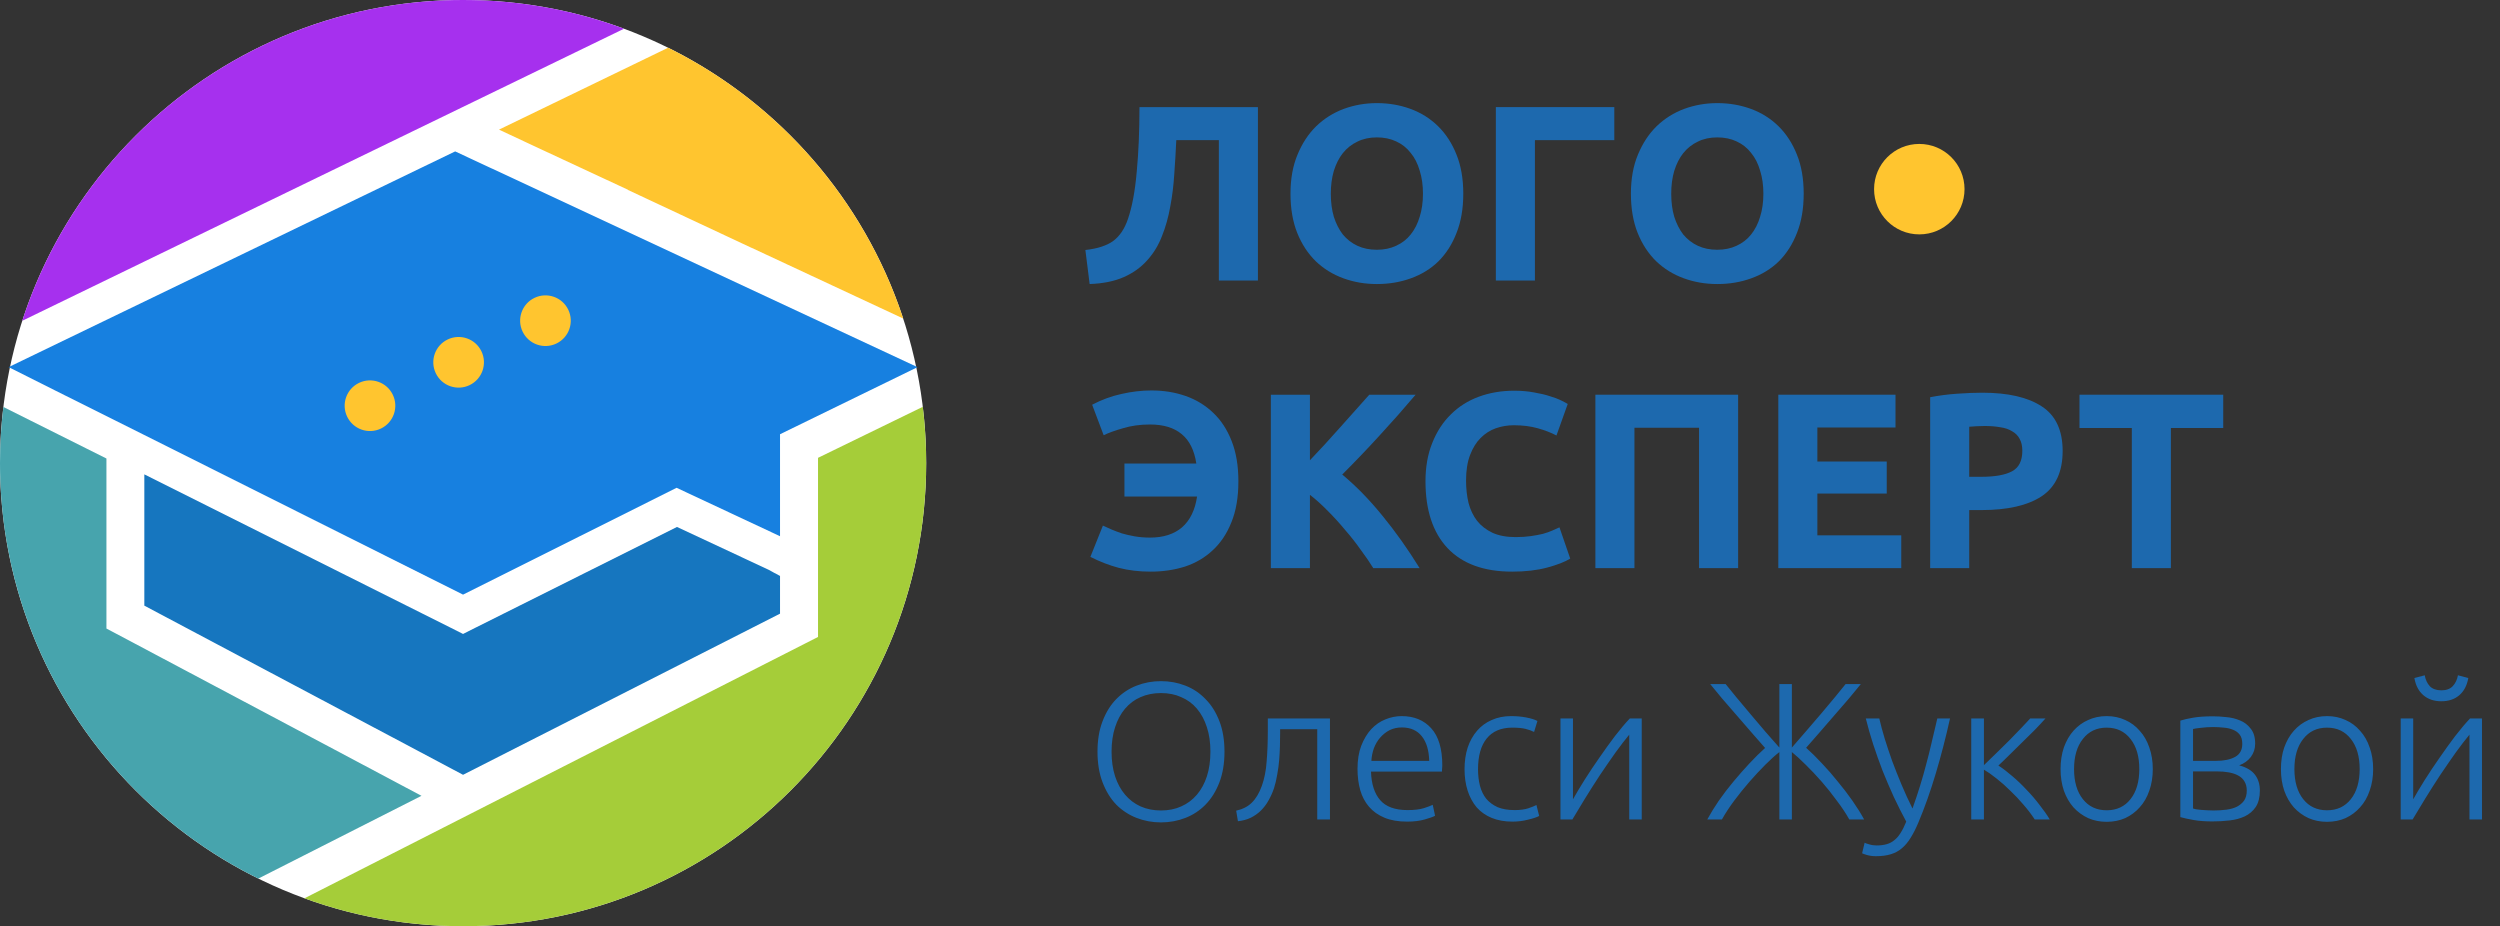 <?xml version="1.0" encoding="UTF-8"?> <svg xmlns="http://www.w3.org/2000/svg" width="1382" height="512" viewBox="0 0 1382 512" fill="none"><rect x="0" y="0" width="1382" height="512" fill="#333333" stroke="none"/><g clip-path="url(#clip0_1_2)"><path d="M256 512C397.385 512 512 397.385 512 256C512 114.615 397.385 0 256 0C114.615 0 0 114.615 0 256C0 397.385 114.615 512 256 512Z" fill="white"></path><path d="M507.19 202.962L506.549 203.282L431.2 240.048V296.427L374.02 269.654L255.973 328.704L79.784 240.476L35.804 218.512L30.887 216.054L5.451 203.282L4.756 202.962L5.611 202.534L251.538 83.739L251.591 83.686L270.241 92.396L272.219 93.305H272.272L506.389 202.588L507.19 202.962Z" fill="#1780E0"></path><path fill-rule="evenodd" clip-rule="evenodd" d="M347.141 105.008L415.489 137.018H415.543L499.282 176.082C477.736 110.51 430.432 56.599 369.339 26.381L275.845 71.657L295.144 80.693L347.141 104.901V105.008Z" fill="#FFC52F"></path><path fill-rule="evenodd" clip-rule="evenodd" d="M341.422 497.358L341.302 497.4L341.422 497.464V497.358ZM142.783 485.678L233 439.922L224.711 435.529L181.586 412.603L69.952 353.339L58.836 347.461V253.462L1.87 224.978C0.641 235.132 0 245.499 0 256.027C0 356.758 58.188 443.901 142.783 485.678Z" fill="#47A4AD"></path><path d="M344.969 15.883L12.317 177.324C45.512 74.432 142.064 0 256 0C287.284 0 317.258 5.612 344.969 15.883Z" fill="#A630EE"></path><path d="M256 512C397.385 512 512 397.385 512 256C512 245.464 511.363 235.076 510.127 224.873L452.202 253.087V352.11L168.301 496.584C195.657 506.558 225.193 512 256 512Z" fill="#A5CD39"></path><path d="M210.603 236.894C217.569 233.539 220.496 225.172 217.14 218.206C213.785 211.24 205.418 208.313 198.452 211.668C191.486 215.024 188.559 223.391 191.914 230.357C195.27 237.323 203.637 240.25 210.603 236.894Z" fill="#FFC52F"></path><path d="M259.603 212.894C266.569 209.539 269.496 201.172 266.14 194.206C262.785 187.24 254.418 184.313 247.452 187.668C240.486 191.024 237.559 199.391 240.914 206.357C244.27 213.323 252.637 216.25 259.603 212.894Z" fill="#FFC52F"></path><path d="M307.603 189.894C314.569 186.539 317.496 178.172 314.14 171.206C310.785 164.24 302.418 161.313 295.452 164.668C288.486 168.024 285.559 176.391 288.914 183.357C292.27 190.323 300.637 193.25 307.603 189.894Z" fill="#FFC52F"></path><path d="M431.2 318.39V339.231L256.08 428.261L255.973 428.314L216.749 407.473L214.504 406.297L79.784 334.796V262.226L249.4 347.14L255.973 350.454L262.546 347.14L374.234 291.296L425.001 315.023L428.1 316.733L428.688 317.001L431.2 318.39Z" fill="#1676BF"></path><path d="M650.251 77.474C649.974 83.653 649.605 89.878 649.144 96.149C648.774 102.329 648.036 108.323 646.929 114.133C645.913 119.944 644.391 125.385 642.36 130.457C640.422 135.53 637.7 140.002 634.193 143.876C630.778 147.749 626.487 150.839 621.319 153.144C616.15 155.45 609.829 156.741 602.353 157.018L600 138.204C606.645 137.466 611.767 135.806 615.366 133.224C618.965 130.549 621.688 126.491 623.534 121.05C625.841 114.318 627.456 105.649 628.379 95.043C629.394 84.345 629.901 72.402 629.901 59.213H695.38V155.081H673.785V77.474H650.251Z" fill="#1D69AE"></path><path d="M735.673 107.078C735.673 111.782 736.226 116.024 737.334 119.805C738.534 123.586 740.195 126.86 742.317 129.627C744.532 132.302 747.209 134.377 750.346 135.852C753.484 137.328 757.084 138.066 761.144 138.066C765.113 138.066 768.666 137.328 771.804 135.852C775.034 134.377 777.71 132.302 779.833 129.627C782.048 126.86 783.709 123.586 784.816 119.805C786.016 116.024 786.616 111.782 786.616 107.078C786.616 102.375 786.016 98.132 784.816 94.351C783.709 90.478 782.048 87.204 779.833 84.529C777.71 81.762 775.034 79.641 771.804 78.166C768.666 76.69 765.113 75.952 761.144 75.952C757.084 75.952 753.484 76.736 750.346 78.304C747.209 79.78 744.532 81.901 742.317 84.667C740.195 87.342 738.534 90.616 737.334 94.489C736.226 98.271 735.673 102.467 735.673 107.078ZM808.903 107.078C808.903 115.286 807.658 122.526 805.166 128.797C802.766 134.976 799.444 140.187 795.199 144.429C790.953 148.579 785.878 151.715 779.971 153.836C774.157 155.957 767.881 157.018 761.144 157.018C754.592 157.018 748.408 155.957 742.594 153.836C736.78 151.715 731.704 148.579 727.367 144.429C723.029 140.187 719.614 134.976 717.123 128.797C714.631 122.526 713.385 115.286 713.385 107.078C713.385 98.87 714.677 91.677 717.261 85.497C719.845 79.226 723.306 73.969 727.644 69.727C732.073 65.485 737.149 62.303 742.871 60.182C748.685 58.061 754.776 57 761.144 57C767.697 57 773.88 58.061 779.694 60.182C785.508 62.303 790.584 65.485 794.922 69.727C799.259 73.969 802.674 79.226 805.166 85.497C807.658 91.677 808.903 98.87 808.903 107.078Z" fill="#1D69AE"></path><path d="M848.501 155.081H826.905V59.213H892.384V77.474H848.501V155.081Z" fill="#1D69AE"></path><path d="M923.854 107.078C923.854 111.782 924.408 116.024 925.516 119.805C926.715 123.586 928.377 126.86 930.499 129.627C932.714 132.302 935.39 134.377 938.528 135.852C941.666 137.328 945.265 138.066 949.326 138.066C953.294 138.066 956.848 137.328 959.985 135.852C963.215 134.377 965.892 132.302 968.014 129.627C970.229 126.86 971.891 123.586 972.998 119.805C974.198 116.024 974.798 111.782 974.798 107.078C974.798 102.375 974.198 98.132 972.998 94.351C971.891 90.478 970.229 87.204 968.014 84.529C965.892 81.762 963.215 79.641 959.985 78.166C956.848 76.69 953.294 75.952 949.326 75.952C945.265 75.952 941.666 76.736 938.528 78.304C935.39 79.78 932.714 81.901 930.499 84.667C928.377 87.342 926.715 90.616 925.516 94.489C924.408 98.271 923.854 102.467 923.854 107.078ZM997.085 107.078C997.085 115.286 995.839 122.526 993.348 128.797C990.948 134.976 987.626 140.187 983.38 144.429C979.135 148.579 974.059 151.715 968.153 153.836C962.339 155.957 956.063 157.018 949.326 157.018C942.774 157.018 936.59 155.957 930.776 153.836C924.962 151.715 919.886 148.579 915.548 144.429C911.211 140.187 907.796 134.976 905.304 128.797C902.813 122.526 901.567 115.286 901.567 107.078C901.567 98.87 902.859 91.677 905.443 85.497C908.027 79.226 911.488 73.969 915.825 69.727C920.255 65.485 925.331 62.303 931.053 60.182C936.867 58.061 942.958 57 949.326 57C955.879 57 962.062 58.061 967.876 60.182C973.69 62.303 978.766 65.485 983.104 69.727C987.441 73.969 990.856 79.226 993.348 85.497C995.839 91.677 997.085 98.87 997.085 107.078Z" fill="#1D69AE"></path><path d="M684.582 266.06C684.582 274.914 683.29 282.476 680.706 288.748C678.214 295.019 674.754 300.183 670.324 304.241C665.986 308.299 660.864 311.297 654.958 313.233C649.051 315.078 642.776 316 636.131 316C629.763 316 623.903 315.308 618.55 313.925C613.29 312.542 608.029 310.513 602.769 307.838L609.69 290.546C610.982 291.099 612.505 291.791 614.259 292.621C616.012 293.359 617.95 294.097 620.073 294.834C622.288 295.48 624.687 296.033 627.271 296.494C629.948 296.956 632.762 297.186 635.716 297.186C643.099 297.186 649.005 295.296 653.435 291.514C657.865 287.641 660.633 281.969 661.741 274.499H621.595V256.238H661.326C660.218 248.86 657.496 243.419 653.158 239.914C648.913 236.41 643.099 234.658 635.716 234.658C630.271 234.658 625.287 235.349 620.765 236.733C616.243 238.024 612.69 239.315 610.106 240.606L603.738 223.729C608.998 220.962 614.397 218.979 619.934 217.78C625.564 216.489 631.101 215.844 636.546 215.844C643.283 215.844 649.559 216.858 655.373 218.887C661.187 220.916 666.263 224.006 670.601 228.156C674.938 232.214 678.353 237.424 680.845 243.788C683.336 250.059 684.582 257.483 684.582 266.06Z" fill="#1D69AE"></path><path d="M759.151 314.063C757.213 310.928 754.906 307.561 752.229 303.965C749.645 300.276 746.784 296.633 743.647 293.036C740.601 289.347 737.417 285.842 734.095 282.522C730.772 279.11 727.45 276.113 724.128 273.53V314.063H702.532V218.195H724.128V254.44C729.757 248.537 735.387 242.405 741.016 236.041C746.738 229.585 752.045 223.637 756.936 218.195H782.546C775.994 225.942 769.395 233.413 762.75 240.606C756.198 247.8 749.276 255.039 741.985 262.325C749.645 268.689 757.028 276.251 764.135 285.012C771.333 293.774 778.209 303.457 784.761 314.063H759.151Z" fill="#1D69AE"></path><path d="M835.906 316C820.31 316 808.405 311.665 800.191 302.996C792.069 294.327 788.009 282.015 788.009 266.06C788.009 258.129 789.255 251.074 791.746 244.895C794.238 238.623 797.653 233.366 801.99 229.124C806.328 224.79 811.496 221.516 817.495 219.302C823.494 217.089 830 215.982 837.014 215.982C841.075 215.982 844.766 216.305 848.089 216.95C851.411 217.504 854.318 218.195 856.81 219.026C859.302 219.763 861.378 220.547 863.039 221.377C864.7 222.207 865.9 222.853 866.639 223.314L860.409 240.744C857.456 239.177 853.995 237.839 850.027 236.733C846.151 235.626 841.721 235.073 836.737 235.073C833.415 235.073 830.138 235.626 826.908 236.733C823.771 237.839 820.956 239.638 818.464 242.128C816.064 244.526 814.126 247.661 812.65 251.535C811.173 255.408 810.435 260.112 810.435 265.645C810.435 270.072 810.896 274.222 811.819 278.096C812.834 281.877 814.403 285.151 816.526 287.918C818.741 290.684 821.602 292.898 825.109 294.558C828.616 296.126 832.861 296.909 837.845 296.909C840.982 296.909 843.797 296.725 846.289 296.356C848.781 295.987 850.996 295.572 852.934 295.111C854.872 294.558 856.579 293.958 858.056 293.313C859.532 292.667 860.87 292.068 862.07 291.514L868.023 308.806C864.977 310.651 860.686 312.311 855.149 313.787C849.611 315.262 843.197 316 835.906 316Z" fill="#1D69AE"></path><path d="M960.833 218.195V314.063H939.238V236.456H903.522V314.063H881.927V218.195H960.833Z" fill="#1D69AE"></path><path d="M983.047 314.063V218.195H1047.83V236.318H1004.64V255.132H1042.99V272.839H1004.64V295.941H1051.02V314.063H983.047Z" fill="#1D69AE"></path><path d="M1095.79 217.089C1110.1 217.089 1121.08 219.625 1128.74 224.697C1136.4 229.677 1140.23 237.886 1140.23 249.321C1140.23 260.85 1136.35 269.196 1128.6 274.36C1120.85 279.433 1109.77 281.969 1095.38 281.969H1088.59V314.063H1067V219.579C1071.71 218.657 1076.69 218.011 1081.95 217.642C1087.21 217.273 1091.82 217.089 1095.79 217.089ZM1097.18 235.488C1095.61 235.488 1094.04 235.534 1092.47 235.626C1090.99 235.718 1089.7 235.81 1088.59 235.903V263.57H1095.38C1102.85 263.57 1108.48 262.556 1112.27 260.527C1116.05 258.498 1117.94 254.717 1117.94 249.183C1117.94 246.509 1117.43 244.295 1116.42 242.543C1115.5 240.791 1114.11 239.407 1112.27 238.393C1110.51 237.286 1108.34 236.548 1105.76 236.179C1103.18 235.718 1100.32 235.488 1097.18 235.488Z" fill="#1D69AE"></path><path d="M1229 218.195V236.594H1200.07V314.063H1178.47V236.594H1149.54V218.195H1229Z" fill="#1D69AE"></path><path d="M1060.99 129.566C1074.8 129.566 1085.99 118.373 1085.99 104.566C1085.99 90.759 1074.8 79.566 1060.99 79.566C1047.18 79.566 1035.99 90.759 1035.99 104.566C1035.99 118.373 1047.18 129.566 1060.99 129.566Z" fill="#FFC52F"></path><path d="M676.896 415.524C676.896 421.932 675.96 427.584 674.088 432.48C672.216 437.376 669.66 441.48 666.42 444.792C663.252 448.032 659.544 450.48 655.296 452.136C651.048 453.792 646.548 454.62 641.796 454.62C637.044 454.62 632.544 453.792 628.296 452.136C624.048 450.48 620.304 448.032 617.064 444.792C613.896 441.48 611.376 437.376 609.504 432.48C607.632 427.584 606.696 421.932 606.696 415.524C606.696 409.116 607.632 403.5 609.504 398.676C611.376 393.78 613.896 389.712 617.064 386.472C620.304 383.16 624.048 380.676 628.296 379.02C632.544 377.364 637.044 376.536 641.796 376.536C646.548 376.536 651.048 377.364 655.296 379.02C659.544 380.676 663.252 383.16 666.42 386.472C669.66 389.712 672.216 393.78 674.088 398.676C675.96 403.5 676.896 409.116 676.896 415.524ZM669.12 415.524C669.12 410.484 668.472 405.984 667.176 402.024C665.88 397.992 664.044 394.572 661.668 391.764C659.292 388.956 656.412 386.832 653.028 385.392C649.716 383.88 645.972 383.124 641.796 383.124C637.62 383.124 633.84 383.88 630.456 385.392C627.144 386.832 624.3 388.956 621.924 391.764C619.548 394.572 617.712 397.992 616.416 402.024C615.12 405.984 614.472 410.484 614.472 415.524C614.472 420.564 615.12 425.1 616.416 429.132C617.712 433.092 619.548 436.476 621.924 439.284C624.3 442.092 627.144 444.252 630.456 445.764C633.84 447.276 637.62 448.032 641.796 448.032C645.972 448.032 649.716 447.276 653.028 445.764C656.412 444.252 659.292 442.092 661.668 439.284C664.044 436.476 665.88 433.092 667.176 429.132C668.472 425.1 669.12 420.564 669.12 415.524ZM707.656 403.104V405.372C707.656 407.532 707.62 409.908 707.548 412.5C707.476 415.02 707.332 417.612 707.116 420.276C706.9 422.94 706.54 425.604 706.036 428.268C705.604 430.86 705.028 433.308 704.308 435.612C703.516 437.988 702.508 440.256 701.284 442.416C700.132 444.504 698.728 446.376 697.072 448.032C695.488 449.616 693.616 450.948 691.456 452.028C689.368 453.036 686.992 453.684 684.328 453.972L683.356 448.14C686.956 447.348 689.836 445.872 691.996 443.712C694.228 441.552 696.064 438.492 697.504 434.532C698.944 430.572 699.844 426.036 700.204 420.924C700.636 415.74 700.852 410.088 700.852 403.968V397.164H735.196V453H728.176V403.104H707.656ZM750.432 425.028C750.432 420.132 751.116 415.884 752.484 412.284C753.924 408.612 755.76 405.552 757.992 403.104C760.296 400.656 762.888 398.856 765.768 397.704C768.72 396.48 771.744 395.868 774.84 395.868C781.68 395.868 787.116 398.1 791.148 402.564C795.252 407.028 797.304 413.904 797.304 423.192C797.304 423.768 797.268 424.344 797.196 424.92C797.196 425.496 797.16 426.036 797.088 426.54H757.884C758.1 433.38 759.792 438.636 762.96 442.308C766.128 445.98 771.168 447.816 778.08 447.816C781.896 447.816 784.92 447.456 787.152 446.736C789.384 446.016 791.004 445.404 792.012 444.9L793.308 450.948C792.3 451.524 790.392 452.208 787.584 453C784.848 453.792 781.608 454.188 777.864 454.188C772.968 454.188 768.792 453.468 765.336 452.028C761.88 450.588 759.036 448.572 756.804 445.98C754.572 443.388 752.952 440.328 751.944 436.8C750.936 433.2 750.432 429.276 750.432 425.028ZM790.068 420.6C789.924 414.768 788.556 410.232 785.964 406.992C783.372 403.752 779.7 402.132 774.948 402.132C772.428 402.132 770.16 402.636 768.144 403.644C766.2 404.652 764.472 406.02 762.96 407.748C761.52 409.404 760.368 411.348 759.504 413.58C758.712 415.812 758.244 418.152 758.1 420.6H790.068ZM836.06 454.188C831.74 454.188 827.924 453.504 824.612 452.136C821.3 450.768 818.528 448.824 816.296 446.304C814.136 443.712 812.48 440.652 811.328 437.124C810.176 433.524 809.6 429.564 809.6 425.244C809.6 420.852 810.176 416.856 811.328 413.256C812.552 409.656 814.28 406.56 816.512 403.968C818.744 401.376 821.444 399.396 824.612 398.028C827.78 396.588 831.344 395.868 835.304 395.868C838.328 395.868 841.136 396.12 843.728 396.624C846.392 397.128 848.444 397.776 849.884 398.568L848.048 404.616C846.608 403.896 844.988 403.32 843.188 402.888C841.388 402.456 838.976 402.24 835.952 402.24C829.76 402.24 825.044 404.256 821.804 408.288C818.636 412.248 817.052 417.9 817.052 425.244C817.052 428.556 817.412 431.616 818.132 434.424C818.852 437.16 820.004 439.536 821.588 441.552C823.244 443.496 825.332 445.044 827.852 446.196C830.444 447.276 833.576 447.816 837.248 447.816C840.272 447.816 842.792 447.492 844.808 446.844C846.896 446.124 848.408 445.512 849.344 445.008L850.856 451.056C849.56 451.776 847.508 452.46 844.7 453.108C841.964 453.828 839.084 454.188 836.06 454.188ZM900.64 406.128C898.48 408.72 895.96 411.996 893.08 415.956C890.272 419.916 887.392 424.092 884.44 428.484C881.56 432.876 878.788 437.232 876.124 441.552C873.46 445.872 871.156 449.688 869.212 453H862.624V397.164H869.536V441.876C871.264 438.78 873.388 435.216 875.908 431.184C878.5 427.08 881.236 422.976 884.116 418.872C886.996 414.696 889.876 410.7 892.756 406.884C895.708 403.068 898.444 399.828 900.964 397.164H907.552V453H900.64V406.128ZM943.778 453C945.578 449.688 947.702 446.232 950.15 442.632C952.67 439.032 955.37 435.504 958.25 432.048C961.13 428.592 964.046 425.28 966.998 422.112C970.022 418.872 972.938 415.992 975.746 413.472C973.874 411.312 971.57 408.684 968.834 405.588C966.098 402.42 963.29 399.18 960.41 395.868C957.53 392.484 954.722 389.244 951.986 386.148C949.322 382.98 947.126 380.316 945.398 378.156H953.93C955.298 379.884 957.17 382.188 959.546 385.068C961.922 387.948 964.514 391.044 967.322 394.356C970.13 397.596 972.938 400.908 975.746 404.292C978.626 407.604 981.254 410.592 983.63 413.256V378.156H990.542V413.256C992.918 410.592 995.51 407.604 998.318 404.292C1001.2 400.908 1004.04 397.596 1006.85 394.356C1009.66 391.044 1012.25 387.948 1014.63 385.068C1017 382.188 1018.87 379.884 1020.24 378.156H1028.67C1026.94 380.316 1024.74 382.98 1022.08 386.148C1019.41 389.244 1016.64 392.448 1013.76 395.76C1010.88 399.072 1008.07 402.312 1005.34 405.48C1002.6 408.576 1000.3 411.204 998.426 413.364C1001.23 415.884 1004.15 418.764 1007.17 422.004C1010.2 425.172 1013.11 428.52 1015.92 432.048C1018.8 435.504 1021.5 439.032 1024.02 442.632C1026.54 446.232 1028.7 449.688 1030.5 453H1022.29C1020.49 449.76 1018.23 446.34 1015.49 442.74C1012.83 439.068 1010.02 435.54 1007.07 432.156C1004.11 428.772 1001.16 425.64 998.21 422.76C995.33 419.88 992.774 417.54 990.542 415.74V453H983.63V415.74C981.326 417.54 978.734 419.88 975.854 422.76C972.974 425.64 970.058 428.772 967.106 432.156C964.154 435.54 961.31 439.068 958.574 442.74C955.91 446.34 953.678 449.76 951.878 453H943.778ZM1053.77 454.188C1051.4 449.796 1049.09 445.224 1046.86 440.472C1044.7 435.72 1042.65 430.932 1040.71 426.108C1038.83 421.212 1037.11 416.352 1035.52 411.528C1033.94 406.632 1032.57 401.844 1031.42 397.164H1038.87C1039.66 400.62 1040.67 404.364 1041.89 408.396C1043.12 412.356 1044.49 416.46 1046 420.708C1047.58 424.956 1049.31 429.312 1051.18 433.776C1053.05 438.24 1055.07 442.632 1057.23 446.952C1058.81 442.488 1060.22 438.276 1061.44 434.316C1062.67 430.356 1063.78 426.432 1064.79 422.544C1065.87 418.584 1066.88 414.552 1067.81 410.448C1068.82 406.344 1069.87 401.916 1070.95 397.164H1077.97C1075.66 407.604 1073.03 417.756 1070.08 427.62C1067.13 437.484 1063.93 446.52 1060.47 454.728C1059.1 457.968 1057.7 460.74 1056.26 463.044C1054.82 465.42 1053.2 467.364 1051.4 468.876C1049.67 470.388 1047.62 471.504 1045.24 472.224C1042.94 472.944 1040.2 473.304 1037.03 473.304C1035.23 473.304 1033.58 473.088 1032.07 472.656C1030.63 472.224 1029.73 471.9 1029.37 471.684L1030.77 465.852C1031.06 466.068 1031.85 466.356 1033.15 466.716C1034.51 467.148 1035.92 467.364 1037.36 467.364C1039.37 467.364 1041.17 467.148 1042.76 466.716C1044.41 466.284 1045.89 465.528 1047.19 464.448C1048.48 463.44 1049.63 462.108 1050.64 460.452C1051.72 458.796 1052.77 456.708 1053.77 454.188ZM1089.7 453V397.164H1096.72V422.976C1098.73 421.032 1100.97 418.872 1103.41 416.496C1105.93 414.048 1108.38 411.636 1110.76 409.26C1113.13 406.812 1115.33 404.544 1117.35 402.456C1119.43 400.296 1121.09 398.532 1122.31 397.164H1130.74C1129.08 399.036 1127.1 401.16 1124.8 403.536C1122.49 405.84 1120.12 408.18 1117.67 410.556C1115.29 412.932 1112.95 415.236 1110.65 417.468C1108.42 419.7 1106.44 421.608 1104.71 423.192C1107.16 424.776 1109.75 426.756 1112.49 429.132C1115.22 431.436 1117.85 433.956 1120.37 436.692C1122.96 439.356 1125.34 442.128 1127.5 445.008C1129.73 447.816 1131.6 450.48 1133.11 453H1124.8C1123.07 450.336 1121.02 447.636 1118.64 444.9C1116.34 442.164 1113.89 439.572 1111.3 437.124C1108.78 434.604 1106.22 432.336 1103.63 430.32C1101.11 428.304 1098.81 426.684 1096.72 425.46V453H1089.7ZM1190.06 425.136C1190.06 429.528 1189.41 433.524 1188.12 437.124C1186.89 440.724 1185.13 443.784 1182.82 446.304C1180.59 448.824 1177.93 450.804 1174.83 452.244C1171.74 453.612 1168.32 454.296 1164.57 454.296C1160.83 454.296 1157.41 453.612 1154.31 452.244C1151.22 450.804 1148.52 448.824 1146.21 446.304C1143.98 443.784 1142.22 440.724 1140.92 437.124C1139.7 433.524 1139.08 429.528 1139.08 425.136C1139.08 420.744 1139.7 416.748 1140.92 413.148C1142.22 409.548 1143.98 406.488 1146.21 403.968C1148.52 401.376 1151.22 399.396 1154.31 398.028C1157.41 396.588 1160.83 395.868 1164.57 395.868C1168.32 395.868 1171.74 396.588 1174.83 398.028C1177.93 399.396 1180.59 401.376 1182.82 403.968C1185.13 406.488 1186.89 409.548 1188.12 413.148C1189.41 416.748 1190.06 420.744 1190.06 425.136ZM1182.61 425.136C1182.61 418.152 1180.99 412.608 1177.75 408.504C1174.51 404.328 1170.12 402.24 1164.57 402.24C1159.03 402.24 1154.64 404.328 1151.4 408.504C1148.16 412.608 1146.54 418.152 1146.54 425.136C1146.54 432.12 1148.16 437.664 1151.4 441.768C1154.64 445.872 1159.03 447.924 1164.57 447.924C1170.12 447.924 1174.51 445.872 1177.75 441.768C1180.99 437.664 1182.61 432.12 1182.61 425.136ZM1223.33 395.976C1225.49 395.976 1227.9 396.12 1230.56 396.408C1233.3 396.624 1235.86 397.236 1238.23 398.244C1240.61 399.18 1242.59 400.692 1244.17 402.78C1245.83 404.796 1246.66 407.568 1246.66 411.096C1246.66 413.832 1245.86 416.28 1244.28 418.44C1242.7 420.528 1240.54 422.076 1237.8 423.084C1241.83 424.164 1244.75 425.892 1246.55 428.268C1248.35 430.644 1249.25 433.56 1249.25 437.016C1249.25 440.76 1248.49 443.784 1246.98 446.088C1245.47 448.32 1243.45 450.048 1240.93 451.272C1238.48 452.424 1235.68 453.18 1232.51 453.54C1229.41 453.9 1226.24 454.08 1223 454.08C1219.12 454.08 1215.7 453.828 1212.74 453.324C1209.86 452.82 1207.38 452.28 1205.29 451.704V398.352C1207.09 397.776 1209.47 397.236 1212.42 396.732C1215.37 396.228 1219.01 395.976 1223.33 395.976ZM1212.31 420.6H1225.06C1229.38 420.6 1232.87 419.88 1235.53 418.44C1238.2 417 1239.53 414.588 1239.53 411.204C1239.53 409.044 1239.06 407.352 1238.12 406.128C1237.19 404.904 1235.96 404.004 1234.45 403.428C1232.94 402.78 1231.21 402.384 1229.27 402.24C1227.32 402.024 1225.38 401.916 1223.44 401.916C1221.06 401.916 1218.79 402.06 1216.63 402.348C1214.47 402.564 1213.03 402.78 1212.31 402.996V420.6ZM1212.31 426.432V446.952C1212.67 447.096 1213.25 447.24 1214.04 447.384C1214.9 447.456 1215.84 447.564 1216.85 447.708C1217.93 447.78 1219.04 447.852 1220.2 447.924C1221.42 447.996 1222.57 448.032 1223.65 448.032C1226.1 448.032 1228.44 447.888 1230.67 447.6C1232.9 447.312 1234.85 446.772 1236.5 445.98C1238.16 445.116 1239.49 444 1240.5 442.632C1241.51 441.192 1242.01 439.32 1242.01 437.016C1242.01 435 1241.58 433.308 1240.72 431.94C1239.92 430.572 1238.77 429.492 1237.26 428.7C1235.82 427.908 1234.09 427.332 1232.08 426.972C1230.13 426.612 1228.01 426.432 1225.7 426.432H1212.31ZM1311.88 425.136C1311.88 429.528 1311.23 433.524 1309.93 437.124C1308.71 440.724 1306.94 443.784 1304.64 446.304C1302.41 448.824 1299.74 450.804 1296.65 452.244C1293.55 453.612 1290.13 454.296 1286.39 454.296C1282.64 454.296 1279.22 453.612 1276.13 452.244C1273.03 450.804 1270.33 448.824 1268.03 446.304C1265.8 443.784 1264.03 440.724 1262.74 437.124C1261.51 433.524 1260.9 429.528 1260.9 425.136C1260.9 420.744 1261.51 416.748 1262.74 413.148C1264.03 409.548 1265.8 406.488 1268.03 403.968C1270.33 401.376 1273.03 399.396 1276.13 398.028C1279.22 396.588 1282.64 395.868 1286.39 395.868C1290.13 395.868 1293.55 396.588 1296.65 398.028C1299.74 399.396 1302.41 401.376 1304.64 403.968C1306.94 406.488 1308.71 409.548 1309.93 413.148C1311.23 416.748 1311.88 420.744 1311.88 425.136ZM1304.42 425.136C1304.42 418.152 1302.8 412.608 1299.56 408.504C1296.32 404.328 1291.93 402.24 1286.39 402.24C1280.84 402.24 1276.45 404.328 1273.21 408.504C1269.97 412.608 1268.35 418.152 1268.35 425.136C1268.35 432.12 1269.97 437.664 1273.21 441.768C1276.45 445.872 1280.84 447.924 1286.39 447.924C1291.93 447.924 1296.32 445.872 1299.56 441.768C1302.8 437.664 1304.42 432.12 1304.42 425.136ZM1365.12 406.128C1362.96 408.72 1360.44 411.996 1357.56 415.956C1354.76 419.916 1351.88 424.092 1348.92 428.484C1346.04 432.876 1343.27 437.232 1340.61 441.552C1337.94 445.872 1335.64 449.688 1333.7 453H1327.11V397.164H1334.02V441.876C1335.75 438.78 1337.87 435.216 1340.39 431.184C1342.98 427.08 1345.72 422.976 1348.6 418.872C1351.48 414.696 1354.36 410.7 1357.24 406.884C1360.19 403.068 1362.93 399.828 1365.45 397.164H1372.04V453H1365.12V406.128ZM1349.57 387.66C1345.54 387.66 1342.23 386.544 1339.64 384.312C1337.04 382.08 1335.39 378.912 1334.67 374.808L1340.39 373.296C1340.82 375.744 1341.76 377.76 1343.2 379.344C1344.71 380.856 1346.84 381.612 1349.57 381.612C1352.31 381.612 1354.4 380.856 1355.84 379.344C1357.35 377.76 1358.32 375.744 1358.75 373.296L1364.48 374.808C1363.76 378.912 1362.1 382.08 1359.51 384.312C1356.92 386.544 1353.6 387.66 1349.57 387.66Z" fill="#1D69AE"></path></g><defs><clipPath id="clip0_1_2"><rect width="1382" height="512" fill="white"></rect></clipPath></defs></svg> 
